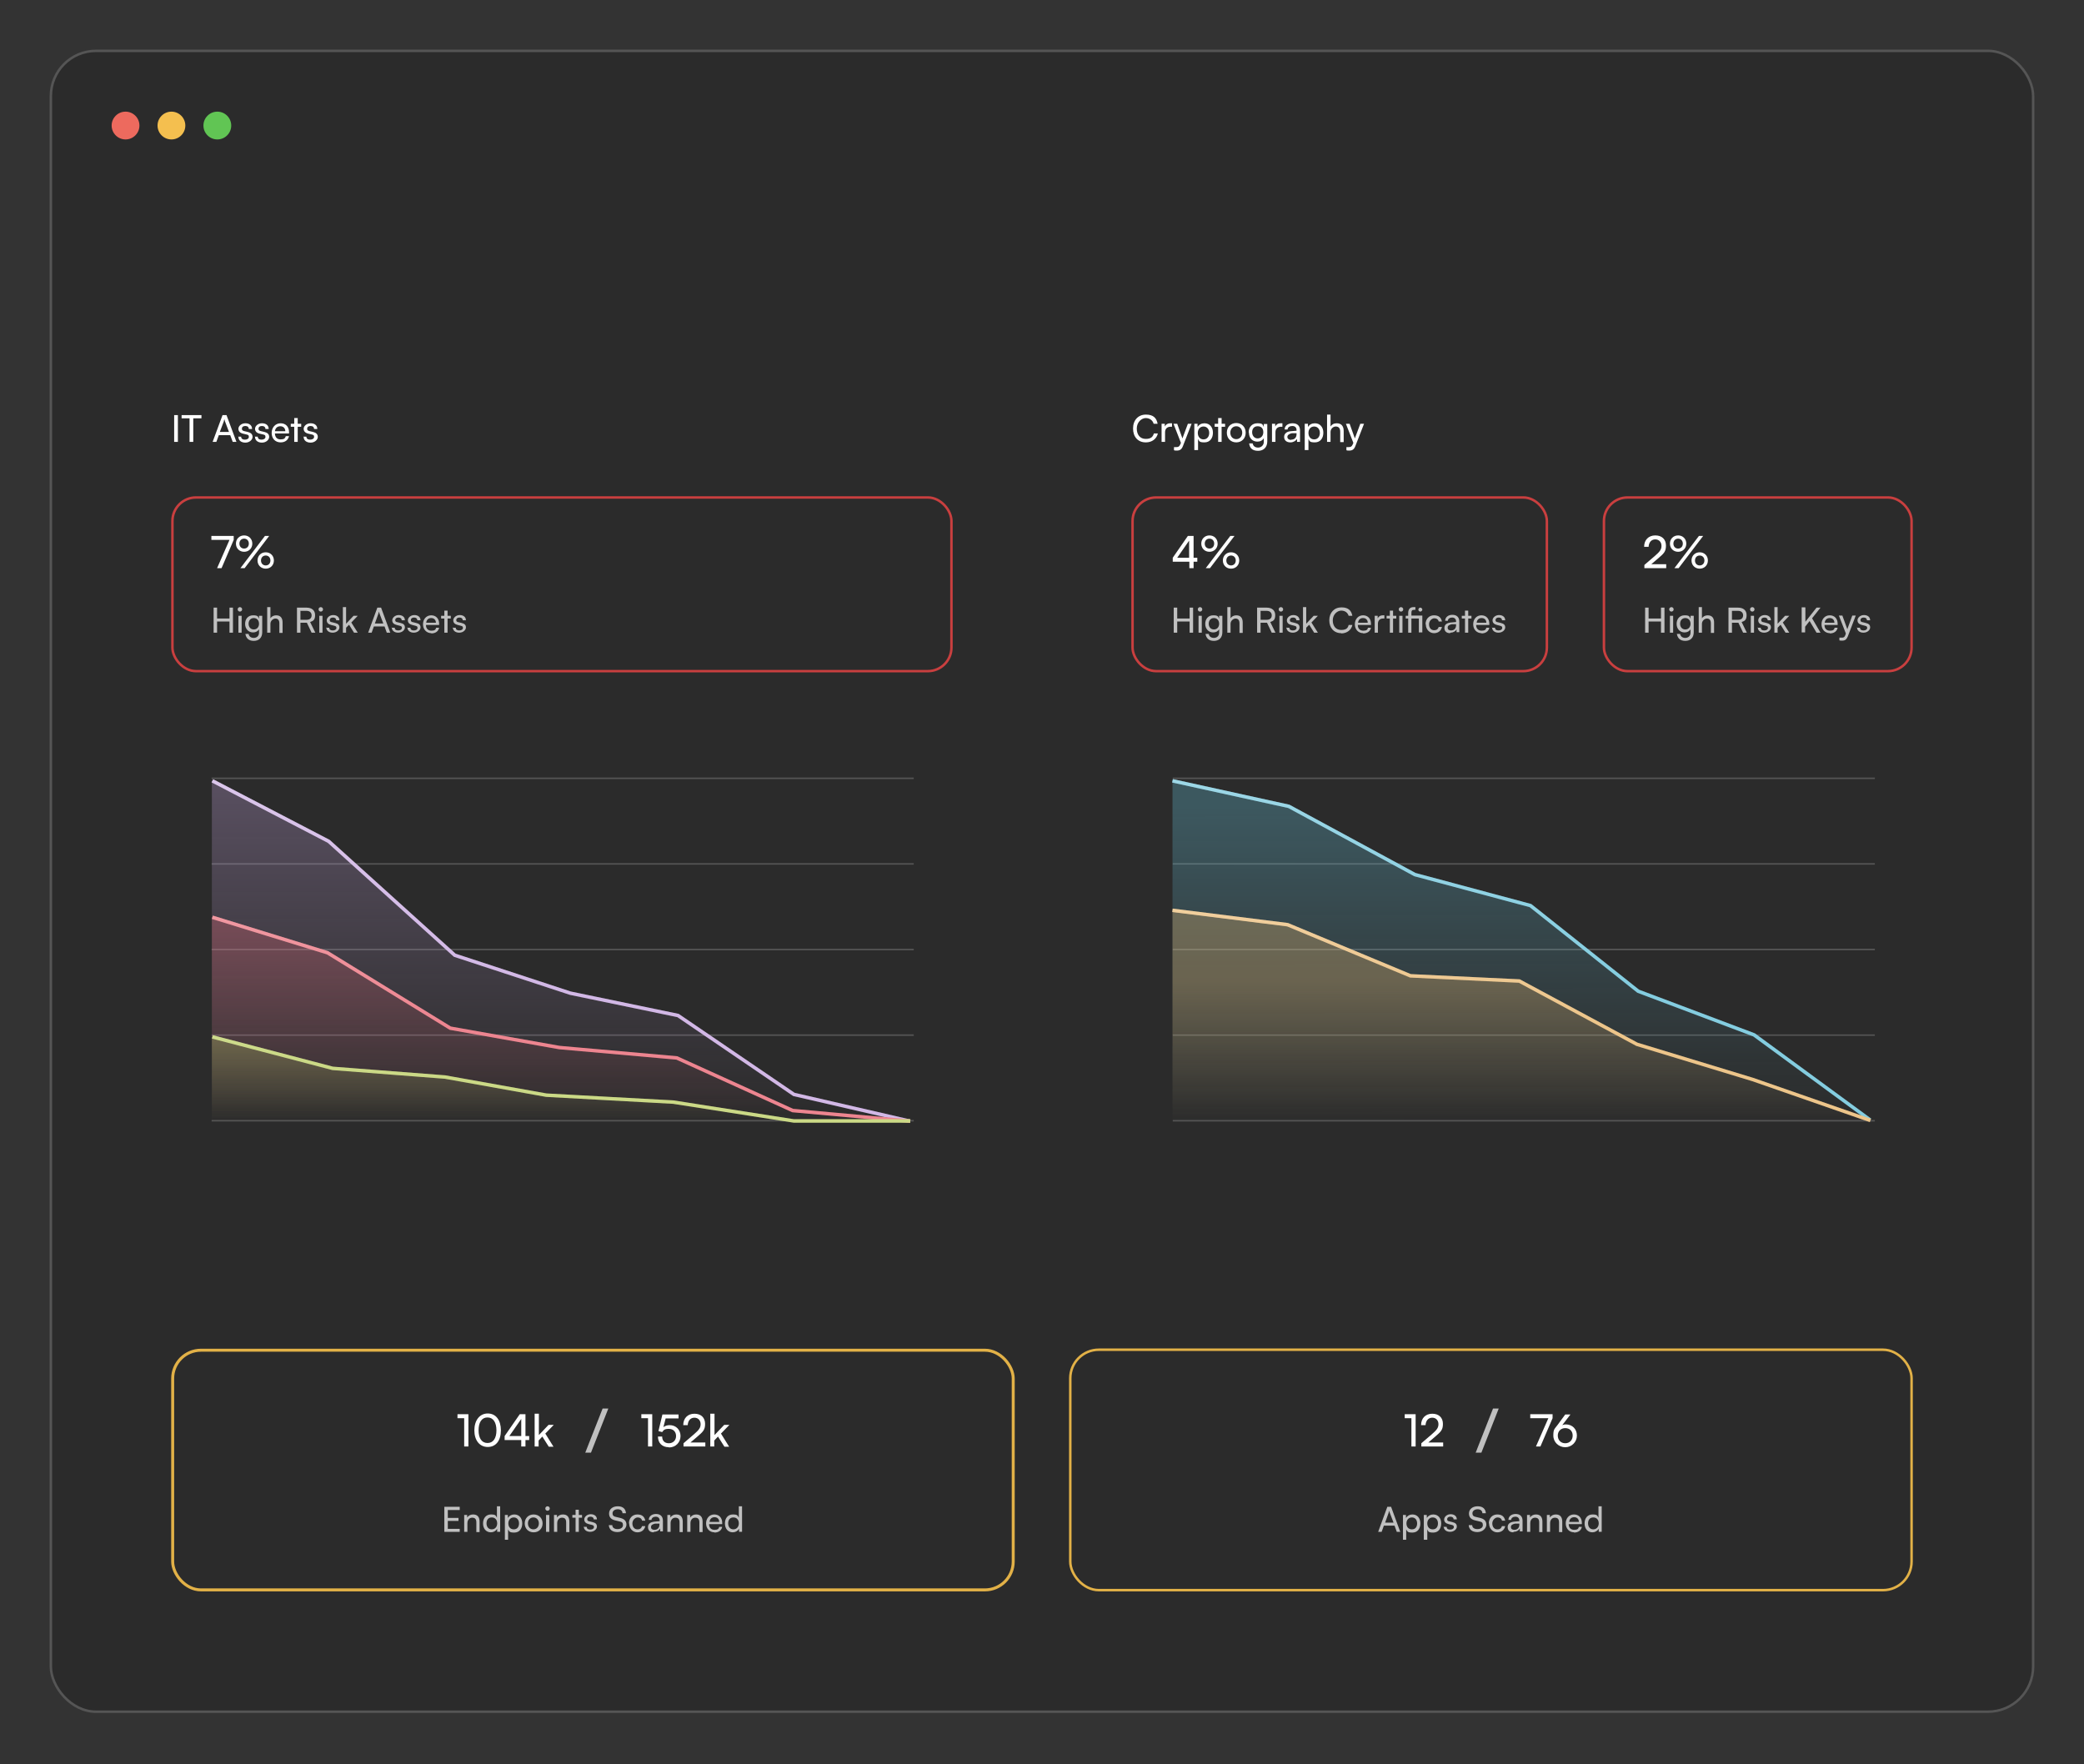 <?xml version="1.0" encoding="UTF-8"?>
<svg id="Layer_1" xmlns="http://www.w3.org/2000/svg" xmlns:xlink="http://www.w3.org/1999/xlink" version="1.1" viewBox="0 0 840 711">
  <rect x="0" y="0" width="840" height="711" fill="#333333" stroke="none"/>
  <!-- Generator: Adobe Illustrator 29.3.0, SVG Export Plug-In . SVG Version: 2.1.0 Build 146)  -->
  <defs>
    <style>
      .st0, .st1, .st2, .st3, .st4, .st5, .st6, .st7, .st8, .st9, .st10, .st11, .st12, .st13, .st14, .st15 {
        fill: none;
      }

      .st1 {
        stroke: #e96774;
      }

      .st1, .st2, .st4, .st5, .st6, .st7, .st8, .st9, .st11, .st14, .st15 {
        stroke-width: 1.4px;
      }

      .st16 {
        fill: url(#linear-gradient2);
      }

      .st17 {
        fill: url(#linear-gradient6);
      }

      .st18 {
        fill: url(#linear-gradient8);
      }

      .st19 {
        fill: url(#linear-gradient4);
      }

      .st2 {
        stroke: #c7a6e0;
      }

      .st20 {
        fill: #1e1e1e;
        fill-opacity: .4;
      }

      .st21 {
        fill: #e2b147;
      }

      .st21, .st22, .st23 {
        fill-opacity: 0;
      }

      .st3 {
        stroke-width: 1.2px;
      }

      .st3, .st12 {
        stroke: #e2b147;
      }

      .st4 {
        stroke: #e8b66d;
      }

      .st5 {
        stroke: url(#linear-gradient1);
      }

      .st6 {
        stroke: url(#linear-gradient9);
      }

      .st7 {
        stroke: url(#linear-gradient7);
      }

      .st8 {
        stroke: url(#linear-gradient3);
      }

      .st9 {
        stroke: url(#linear-gradient5);
      }

      .st10, .st15 {
        stroke: #fff;
        stroke-opacity: .2;
      }

      .st24 {
        fill: #ed6a5e;
      }

      .st25 {
        fill: url(#linear-gradient);
      }

      .st26 {
        fill: #61c554;
      }

      .st11 {
        stroke: #becf68;
      }

      .st27, .st28, .st22, .st29, .st30, .st31 {
        fill: #fff;
      }

      .st13 {
        stroke: #c93f3f;
      }

      .st32 {
        fill: #f4bf4f;
      }

      .st14 {
        stroke: #65c0d8;
      }

      .st28 {
        fill-opacity: 0;
      }

      .st29 {
        fill-opacity: 0;
      }

      .st30 {
        fill-opacity: .2;
      }

      .st31 {
        fill-opacity: .7;
      }

      .st23 {
        fill: #c93f3f;
      }

      .st33 {
        clip-path: url(#clippath);
      }
    </style>
    <linearGradient id="linear-gradient" x1="226.2" y1="400.1" x2="226.2" y2="260.2" gradientTransform="translate(0 712) scale(1 -1)" gradientUnits="userSpaceOnUse">
      <stop offset="0" stop-color="#c7a6e0" stop-opacity=".3"/>
      <stop offset="1" stop-color="#c7a6e0" stop-opacity="0"/>
    </linearGradient>
    <linearGradient id="linear-gradient1" x1="226.2" y1="397.4" x2="226.2" y2="314.4" gradientTransform="translate(0 712) scale(1 -1)" gradientUnits="userSpaceOnUse">
      <stop offset="0" stop-color="#fff" stop-opacity=".2"/>
      <stop offset="1" stop-color="#fff" stop-opacity="0"/>
    </linearGradient>
    <linearGradient id="linear-gradient2" x1="226.2" y1="342.3" x2="226.2" y2="260.1" gradientTransform="translate(0 712) scale(1 -1)" gradientUnits="userSpaceOnUse">
      <stop offset="0" stop-color="#e96774" stop-opacity=".3"/>
      <stop offset="1" stop-color="#e96774" stop-opacity="0"/>
    </linearGradient>
    <linearGradient id="linear-gradient3" x1="226.2" y1="354.6" x2="226.2" y2="297.5" gradientTransform="translate(0 712) scale(1 -1)" gradientUnits="userSpaceOnUse">
      <stop offset="0" stop-color="#fff" stop-opacity=".2"/>
      <stop offset="1" stop-color="#fff" stop-opacity="0"/>
    </linearGradient>
    <linearGradient id="linear-gradient4" x1="226.2" y1="294.1" x2="226.2" y2="260.1" gradientTransform="translate(0 712) scale(1 -1)" gradientUnits="userSpaceOnUse">
      <stop offset="0" stop-color="#becf68" stop-opacity=".3"/>
      <stop offset="1" stop-color="#becf68" stop-opacity="0"/>
    </linearGradient>
    <linearGradient id="linear-gradient5" x1="226.2" y1="321.2" x2="226.2" y2="284.3" gradientTransform="translate(0 712) scale(1 -1)" gradientUnits="userSpaceOnUse">
      <stop offset="0" stop-color="#fff" stop-opacity=".2"/>
      <stop offset="1" stop-color="#fff" stop-opacity="0"/>
    </linearGradient>
    <clipPath id="clippath">
      <rect class="st0" x="456" y="292.9" width="315" height="178.7" rx="10" ry="10"/>
    </clipPath>
    <linearGradient id="linear-gradient6" x1="613.1" y1="386.4" x2="613.3" y2="259.9" gradientTransform="translate(0 712) scale(1 -1)" gradientUnits="userSpaceOnUse">
      <stop offset="0" stop-color="#65c0d8" stop-opacity=".3"/>
      <stop offset="1" stop-color="#65c0d8" stop-opacity="0"/>
    </linearGradient>
    <linearGradient id="linear-gradient7" x1="613.4" y1="397.4" x2="613.4" y2="314.3" gradientTransform="translate(0 712) scale(1 -1)" gradientUnits="userSpaceOnUse">
      <stop offset="0" stop-color="#fff" stop-opacity=".2"/>
      <stop offset="1" stop-color="#fff" stop-opacity="0"/>
    </linearGradient>
    <linearGradient id="linear-gradient8" x1="613.3" y1="315.5" x2="613.3" y2="259.5" gradientTransform="translate(0 712) scale(1 -1)" gradientUnits="userSpaceOnUse">
      <stop offset="0" stop-color="#e8b66d" stop-opacity=".3"/>
      <stop offset="1" stop-color="#e8b66d" stop-opacity="0"/>
    </linearGradient>
    <linearGradient id="linear-gradient9" x1="613.3" y1="354.5" x2="613.3" y2="297.3" gradientTransform="translate(0 712) scale(1 -1)" gradientUnits="userSpaceOnUse">
      <stop offset="0" stop-color="#fff" stop-opacity=".2"/>
      <stop offset="1" stop-color="#fff" stop-opacity="0"/>
    </linearGradient>
  </defs>
  <rect class="st20" x="20" y="20" width="800" height="670.4" rx="18.7" ry="18.7"/>
  <rect class="st10" x="20.5" y="20.5" width="799" height="669.4" rx="18.2" ry="18.2"/>
  <circle class="st24" cx="50.6" cy="50.6" r="5.6"/>
  <circle class="st32" cx="69.1" cy="50.6" r="5.6"/>
  <circle class="st26" cx="87.6" cy="50.6" r="5.6"/>
  <rect class="st22" x="45" y="81.1" width="750" height="37" rx="9.4" ry="9.4"/>
  <path class="st28" d="M69.8,93.6h95c3.3,0,6,2.7,6,6h0c0,3.3-2.7,6-6,6h-95c-3.3,0-6-2.7-6-6h0c0-3.3,2.7-6,6-6Z"/>
  <rect class="st29" x="45" y="143.1" width="363" height="352.4" rx="14" ry="14"/>
  <path class="st27" d="M71.7,167.3v10.8h-1.5v-10.8h1.5ZM73.2,168.6v-1.3h8v1.3h-3.3v9.5h-1.5v-9.5h-3.3ZM87.2,178.1h-1.5l4-10.8h1.6l4,10.8h-1.5l-1-2.7h-4.6l-1,2.7ZM90.3,169.6l-1.7,4.5h3.7l-1.7-4.5c0-.2-.1-.5-.2-.6,0,.2-.1.4-.2.6ZM95.9,176h1.3c0,.8.6,1.2,1.5,1.2s1.6-.4,1.6-1.1-.2-.8-1-1l-1.3-.3c-1.3-.3-1.9-1-1.9-2s1.1-2.2,2.8-2.2,2.7.9,2.7,2.3h-1.3c0-.7-.5-1.2-1.4-1.2s-1.4.4-1.4,1.1.4.8,1.1,1l1.3.3c1.2.3,1.9.9,1.9,2s-1.2,2.3-2.9,2.3-2.8-.9-2.8-2.3ZM102.6,176h1.3c0,.8.6,1.2,1.5,1.2s1.6-.4,1.6-1.1-.2-.8-1-1l-1.3-.3c-1.3-.3-1.9-1-1.9-2s1.1-2.2,2.8-2.2,2.7.9,2.7,2.3h-1.3c0-.7-.5-1.2-1.4-1.2s-1.4.4-1.4,1.1.4.8,1.1,1l1.3.3c1.2.3,1.9.9,1.9,2s-1.2,2.3-2.9,2.3-2.8-.9-2.8-2.3ZM113.1,178.3c-2.2,0-3.6-1.6-3.6-3.8s1.5-3.9,3.6-3.9,3.4,1.4,3.4,3.6v.5h-5.7c.1,1.6.9,2.4,2.3,2.4s1.8-.4,2.1-1.3h1.3c-.4,1.6-1.6,2.5-3.4,2.5ZM113,171.8c-1.2,0-2,.7-2.2,2h4.2c0-1.2-.8-2-2-2ZM120,178.1h-1.4v-6.1h-1.4v-1.2h1.4v-2.3h1.4v2.3h1.4v1.2h-1.4v6.1ZM122.2,176h1.3c0,.8.6,1.2,1.5,1.2s1.6-.4,1.6-1.1-.2-.8-1-1l-1.3-.3c-1.3-.3-1.9-1-1.9-2s1.1-2.2,2.8-2.2,2.7.9,2.7,2.3h-1.3c0-.7-.5-1.2-1.4-1.2s-1.4.4-1.4,1.1.4.8,1.1,1l1.3.3c1.2.3,1.9.9,1.9,2s-1.2,2.3-2.9,2.3-2.8-.9-2.8-2.3Z"/>
  <rect class="st23" x="69.5" y="200.5" width="314" height="70" rx="9.5" ry="9.5"/>
  <rect class="st13" x="69.5" y="200.5" width="314" height="70" rx="9.5" ry="9.5"/>
  <path class="st27" d="M85.1,216h9.1v1.6l-4.9,11.4h-1.8l5-11.4h-7.3v-1.6ZM101.7,219.1c0,1.9-1.4,3.3-3.3,3.3s-3.3-1.4-3.3-3.3,1.4-3.3,3.3-3.3,3.3,1.4,3.3,3.3ZM108.5,216l-9.9,13h-1.7l9.9-13h1.7ZM100.3,219.1c0-1.2-.8-2-1.9-2s-1.9.8-1.9,2,.8,2,1.9,2,1.9-.8,1.9-2ZM110.4,225.9c0,1.9-1.4,3.3-3.3,3.3s-3.3-1.4-3.3-3.3,1.4-3.3,3.3-3.3,3.3,1.4,3.3,3.3ZM109,225.9c0-1.2-.8-2-1.9-2s-1.9.8-1.9,2,.8,2,1.9,2,1.9-.8,1.9-2Z"/>
  <path class="st31" d="M87.5,255h-1.4v-10.1h1.4v4.4h5v-4.4h1.4v10.1h-1.4v-4.5h-5v4.5ZM96.7,246.5c-.5,0-.9-.4-.9-.9s.4-.9.9-.9.9.4.9.9-.4.9-.9.9ZM96.1,255v-6.8h1.3v6.8h-1.3ZM98.8,251.4c0-1.9,1.2-3.4,3.2-3.4s2,.5,2.4,1.4v-1.2h1.3v6.6c0,2.2-1.3,3.5-3.4,3.5s-3.1-1.1-3.4-2.8h1.3c.2,1,.9,1.6,2.1,1.6s2.1-.8,2.1-2.1v-1.4c-.4.8-1.3,1.3-2.4,1.3-1.9,0-3.2-1.5-3.2-3.4ZM100.2,251.4c0,1.3.8,2.3,2.1,2.3s2.1-1,2.1-2.3-.8-2.3-2.1-2.3-2.1,1-2.1,2.3ZM109,255h-1.3v-10.3h1.3v4.5c.4-.7,1.3-1.2,2.3-1.2,1.8,0,2.6,1.1,2.6,2.9v4.2h-1.3v-3.9c0-1.4-.7-1.9-1.6-1.9s-2,.9-2,2.1v3.7ZM121.1,255h-1.4v-10.1h3.8c2.2,0,3.5,1.1,3.5,3s-.7,2.4-2,2.8l2.1,4.3h-1.5l-1.9-4h-2.6v4ZM121.1,246.1v3.7h2.5c1.3,0,2-.7,2-1.8s-.8-1.8-2-1.8h-2.4ZM129.3,246.5c-.5,0-.9-.4-.9-.9s.4-.9.9-.9.9.4.9.9-.4.9-.9.9ZM128.7,255v-6.8h1.3v6.8h-1.3ZM131.4,253h1.3c0,.7.5,1.1,1.4,1.1s1.5-.4,1.5-1-.2-.7-.9-.9l-1.2-.3c-1.2-.3-1.8-.9-1.8-1.9s1.1-2.1,2.6-2.1,2.5.8,2.5,2.1h-1.3c0-.7-.5-1.1-1.3-1.1s-1.3.4-1.3,1,.3.8,1,.9l1.2.3c1.2.3,1.7.8,1.7,1.8s-1.1,2.1-2.7,2.1-2.6-.9-2.6-2.2ZM139.5,255h-1.3v-10.3h1.3v6.7l3-3.2h1.7l-2.6,2.7,2.6,4.1h-1.5l-2-3.2-1.2,1.2v1.9ZM149.8,255h-1.4l3.7-10.1h1.5l3.7,10.1h-1.4l-.9-2.5h-4.3l-.9,2.5ZM152.6,247.1l-1.5,4.2h3.4l-1.6-4.2c0-.2-.1-.4-.2-.6,0,.1,0,.4-.2.6ZM157.8,253h1.3c0,.7.5,1.1,1.4,1.1s1.5-.4,1.5-1-.2-.7-.9-.9l-1.2-.3c-1.2-.3-1.8-.9-1.8-1.9s1.1-2.1,2.6-2.1,2.5.8,2.5,2.1h-1.3c0-.7-.5-1.1-1.3-1.1s-1.3.4-1.3,1,.3.8,1,.9l1.2.3c1.2.3,1.7.8,1.7,1.8s-1.1,2.1-2.7,2.1-2.6-.9-2.6-2.2ZM164.1,253h1.3c0,.7.5,1.1,1.4,1.1s1.5-.4,1.5-1-.2-.7-.9-.9l-1.2-.3c-1.2-.3-1.8-.9-1.8-1.9s1.1-2.1,2.6-2.1,2.5.8,2.5,2.1h-1.3c0-.7-.5-1.1-1.3-1.1s-1.3.4-1.3,1,.3.8,1,.9l1.2.3c1.2.3,1.7.8,1.7,1.8s-1.1,2.1-2.7,2.1-2.6-.9-2.6-2.2ZM173.9,255.2c-2,0-3.4-1.5-3.4-3.6s1.4-3.6,3.3-3.6,3.2,1.3,3.2,3.4v.5h-5.3c0,1.5.9,2.3,2.2,2.3s1.7-.4,1.9-1.2h1.2c-.3,1.5-1.5,2.3-3.2,2.3ZM173.8,249.1c-1.1,0-1.9.7-2,1.9h3.9c0-1.1-.7-1.9-1.9-1.9ZM180.4,255h-1.3v-5.7h-1.3v-1.1h1.3v-2.1h1.3v2.1h1.3v1.1h-1.3v5.7ZM182.4,253h1.3c0,.7.5,1.1,1.4,1.1s1.5-.4,1.5-1-.2-.7-.9-.9l-1.2-.3c-1.2-.3-1.8-.9-1.8-1.9s1.1-2.1,2.6-2.1,2.5.8,2.5,2.1h-1.3c0-.7-.5-1.1-1.3-1.1s-1.3.4-1.3,1,.3.8,1,.9l1.2.3c1.2.3,1.7.8,1.7,1.8s-1.1,2.1-2.7,2.1-2.6-.9-2.6-2.2Z"/>
  <rect class="st29" x="69" y="292.9" width="315" height="178.7" rx="10" ry="10"/>
  <rect class="st30" x="85.3" y="313.4" width="283" height=".6"/>
  <rect class="st30" x="85.3" y="347.9" width="283" height=".6"/>
  <rect class="st30" x="85.3" y="382.4" width="283" height=".6"/>
  <rect class="st30" x="85.3" y="416.9" width="283" height=".6"/>
  <rect class="st30" x="85.3" y="451.4" width="283" height=".6"/>
  <path class="st25" d="M132.5,339.1l-47.1-24.4v137.1h281.5l-46.8-10.8-46.7-31.8-43.4-9-46.6-15.3-50.8-45.9Z"/>
  <path class="st2" d="M85.6,314.7l46.9,24.4,50.8,45.9,46.6,15.3,43.4,9,46.7,31.8,46.8,10.8"/>
  <path class="st15" d="M85.6,314.7l46.9,24.4,50.8,45.9,46.6,15.3,43.4,9,46.7,31.8,46.8,10.8"/>
  <path class="st5" d="M85.6,314.7l46.9,24.4,50.8,45.9,46.6,15.3,43.4,9,46.7,31.8,46.8,10.8"/>
  <path class="st16" d="M132,383.9l-46.6-14.3v82.2h281.5l-47.4-4.3-46.7-21.2-47.4-4.2-43.9-7.8-49.5-30.4Z"/>
  <path class="st1" d="M85.6,369.7l46.4,14.3,49.5,30.4,43.9,7.8,47.4,4.2,46.7,21.2,47.4,4.3"/>
  <path class="st15" d="M85.6,369.7l46.4,14.3,49.5,30.4,43.9,7.8,47.4,4.2,46.7,21.2,47.4,4.3"/>
  <path class="st8" d="M85.6,369.7l46.4,14.3,49.5,30.4,43.9,7.8,47.4,4.2,46.7,21.2,47.4,4.3"/>
  <path class="st19" d="M85.4,417.9l48.7,12.7,45.3,3.5,40.8,7.3,51.2,2.8,48.6,7.6h47-46.9s0,0,0,0H85.4s0-34,0-34Z"/>
  <path class="st11" d="M85.6,417.9l48.5,12.7,45.3,3.5,40.8,7.3,51.2,2.8,48.6,7.6h46.9"/>
  <path class="st15" d="M85.6,417.9l48.5,12.7,45.3,3.5,40.8,7.3,51.2,2.8,48.6,7.6h46.9"/>
  <path class="st9" d="M85.6,417.9l48.5,12.7,45.3,3.5,40.8,7.3,51.2,2.8,48.6,7.6h46.9"/>
  <rect class="st29" x="432" y="143.1" width="363" height="352.4" rx="14" ry="14"/>
  <path class="st27" d="M461.8,178.3c-3.1,0-5.1-2.2-5.1-5.6s2.1-5.6,5.2-5.6,4.3,1.5,4.7,3.7h-1.6c-.4-1.4-1.6-2.3-3.2-2.3s-3.6,1.6-3.6,4.2,1.4,4.2,3.6,4.2,2.9-.9,3.3-2.2h1.6c-.5,2.2-2.4,3.6-4.8,3.6ZM472.4,170.7v1.3h-.6c-1.3,0-2.2.8-2.2,2.2v3.9h-1.4v-7.3h1.3v1.1c.4-.8,1.1-1.3,2.1-1.3s.5,0,.8,0ZM473.2,181.4v-1.2h.9c.7,0,1.2-.1,1.6-1l.3-.7-3-7.7h1.5l2.1,5.9,2.2-5.9h1.5l-3.5,9c-.5,1.3-1.2,1.8-2.4,1.8s-.9,0-1.2-.2ZM481.4,181.4v-10.6h1.3v1.3c.6-1,1.6-1.5,2.8-1.5,2.1,0,3.4,1.6,3.4,3.8s-1.2,3.9-3.4,3.9-2.1-.5-2.6-1.4v4.5h-1.4ZM482.8,174.5c0,1.5.9,2.6,2.3,2.6s2.3-1.1,2.3-2.6-.9-2.6-2.3-2.6-2.3,1.1-2.3,2.6ZM492.4,178.1h-1.4v-6.1h-1.4v-1.2h1.4v-2.3h1.4v2.3h1.4v1.2h-1.4v6.1ZM494.5,174.4c0-2.3,1.6-3.9,3.8-3.9s3.8,1.6,3.8,3.9-1.6,3.9-3.8,3.9-3.8-1.6-3.8-3.9ZM495.9,174.4c0,1.5,1,2.6,2.4,2.6s2.4-1.1,2.4-2.6-1-2.6-2.4-2.6-2.4,1.1-2.4,2.6ZM503.3,174.3c0-2.1,1.3-3.7,3.5-3.7s2.1.5,2.6,1.5v-1.2h1.4v7c0,2.3-1.4,3.8-3.7,3.8s-3.4-1.1-3.6-3h1.4c.2,1.1,1,1.7,2.2,1.7s2.3-.9,2.3-2.3v-1.5c-.5.9-1.4,1.4-2.6,1.4-2.1,0-3.4-1.6-3.4-3.7ZM504.7,174.2c0,1.4.9,2.5,2.2,2.5s2.3-1,2.3-2.5-.8-2.4-2.3-2.4-2.2,1.1-2.2,2.4ZM516.9,170.7v1.3h-.6c-1.3,0-2.2.8-2.2,2.2v3.9h-1.4v-7.3h1.3v1.1c.4-.8,1.1-1.3,2.1-1.3s.5,0,.8,0ZM520.1,178.3c-1.6,0-2.5-.9-2.5-2.2s1-2.2,2.7-2.3l2.3-.2v-.2c0-1.2-.7-1.7-1.7-1.7s-1.9.5-1.9,1.4h-1.2c0-1.5,1.3-2.5,3.2-2.5s3,1,3,2.9v4.6h-1.2v-1.2c-.5.8-1.5,1.4-2.7,1.4ZM520.5,177.2c1.3,0,2.1-.9,2.1-2.2v-.4h-1.9c-1.2.3-1.8.8-1.8,1.5s.6,1.2,1.5,1.2ZM525.9,181.4v-10.6h1.3v1.3c.6-1,1.6-1.5,2.8-1.5,2.1,0,3.4,1.6,3.4,3.8s-1.2,3.9-3.4,3.9-2.1-.5-2.6-1.4v4.5h-1.4ZM527.4,174.5c0,1.5.9,2.6,2.3,2.6s2.3-1.1,2.3-2.6-.9-2.6-2.3-2.6-2.3,1.1-2.3,2.6ZM536.3,178.1h-1.4v-11h1.4v4.8c.5-.8,1.3-1.3,2.5-1.3,1.9,0,2.8,1.2,2.8,3.1v4.5h-1.4v-4.2c0-1.5-.7-2.1-1.8-2.1s-2.1,1-2.1,2.2v4ZM542.7,181.4v-1.2h.9c.7,0,1.2-.1,1.6-1l.3-.7-3-7.7h1.5l2.1,5.9,2.2-5.9h1.5l-3.5,9c-.5,1.3-1.2,1.8-2.4,1.8s-.9,0-1.2-.2Z"/>
  <rect class="st23" x="456.5" y="200.5" width="167" height="70" rx="9.5" ry="9.5"/>
  <rect class="st13" x="456.5" y="200.5" width="167" height="70" rx="9.5" ry="9.5"/>
  <path class="st27" d="M482.6,226.4h-1.5v2.6h-1.7v-2.6h-6.7v-1.6l6.1-8.8h2.3v8.8h1.5v1.6ZM474.5,224.8h4.8v-6.9l-4.8,6.9ZM490.8,219.1c0,1.9-1.4,3.3-3.3,3.3s-3.3-1.4-3.3-3.3,1.4-3.3,3.3-3.3,3.3,1.4,3.3,3.3ZM497.6,216l-9.9,13h-1.7l9.9-13h1.7ZM489.4,219.1c0-1.2-.8-2-1.9-2s-1.9.8-1.9,2,.8,2,1.9,2,1.9-.8,1.9-2ZM499.5,225.9c0,1.9-1.4,3.3-3.3,3.3s-3.3-1.4-3.3-3.3,1.4-3.3,3.3-3.3,3.3,1.4,3.3,3.3ZM498.1,225.9c0-1.2-.8-2-1.9-2s-1.9.8-1.9,2,.8,2,1.9,2,1.9-.8,1.9-2Z"/>
  <path class="st31" d="M474.5,255h-1.4v-10.1h1.4v4.4h5v-4.4h1.4v10.1h-1.4v-4.5h-5v4.5ZM483.7,246.5c-.5,0-.9-.4-.9-.9s.4-.9.9-.9.9.4.9.9-.4.9-.9.9ZM483.1,255v-6.8h1.3v6.8h-1.3ZM485.8,251.4c0-1.9,1.2-3.4,3.2-3.4s2,.5,2.4,1.4v-1.2h1.3v6.6c0,2.2-1.3,3.5-3.4,3.5s-3.1-1.1-3.4-2.8h1.3c.2,1,.9,1.6,2.1,1.6s2.1-.8,2.1-2.1v-1.4c-.4.8-1.3,1.3-2.4,1.3-1.9,0-3.2-1.5-3.2-3.4ZM487.2,251.4c0,1.3.8,2.3,2.1,2.3s2.1-1,2.1-2.3-.8-2.3-2.1-2.3-2.1,1-2.1,2.3ZM496,255h-1.3v-10.3h1.3v4.5c.4-.7,1.3-1.2,2.3-1.2,1.8,0,2.6,1.1,2.6,2.9v4.2h-1.3v-3.9c0-1.4-.7-1.9-1.6-1.9s-2,.9-2,2.1v3.7ZM508.1,255h-1.4v-10.1h3.8c2.2,0,3.5,1.1,3.5,3s-.7,2.4-2,2.8l2.1,4.3h-1.5l-1.9-4h-2.6v4ZM508.1,246.1v3.7h2.5c1.3,0,2-.7,2-1.8s-.8-1.8-2-1.8h-2.4ZM516.3,246.5c-.5,0-.9-.4-.9-.9s.4-.9.9-.9.9.4.9.9-.4.9-.9.9ZM515.7,255v-6.8h1.3v6.8h-1.3ZM518.4,253h1.3c0,.7.5,1.1,1.4,1.1s1.5-.4,1.5-1-.2-.7-.9-.9l-1.2-.3c-1.2-.3-1.8-.9-1.8-1.9s1.1-2.1,2.6-2.1,2.5.8,2.5,2.1h-1.3c0-.7-.5-1.1-1.3-1.1s-1.3.4-1.3,1,.3.8,1,.9l1.2.3c1.2.3,1.7.8,1.7,1.8s-1.1,2.1-2.7,2.1-2.6-.9-2.6-2.2ZM526.5,255h-1.3v-10.3h1.3v6.7l3-3.2h1.7l-2.6,2.7,2.6,4.1h-1.5l-2-3.2-1.2,1.2v1.9ZM540.6,255.2c-2.9,0-4.8-2.1-4.8-5.2s2-5.2,4.9-5.2,4,1.4,4.4,3.4h-1.5c-.4-1.3-1.5-2.1-3-2.1s-3.4,1.5-3.4,3.9,1.3,3.9,3.4,3.9,2.7-.8,3-2h1.5c-.4,2-2.2,3.4-4.5,3.4ZM549.5,255.2c-2,0-3.4-1.5-3.4-3.6s1.4-3.6,3.3-3.6,3.2,1.3,3.2,3.4v.5h-5.3c0,1.5.9,2.3,2.2,2.3s1.7-.4,1.9-1.2h1.2c-.3,1.5-1.5,2.3-3.2,2.3ZM549.4,249.1c-1.1,0-1.9.7-2,1.9h3.9c0-1.1-.7-1.9-1.9-1.9ZM558,248.1v1.2h-.6c-1.2,0-2,.8-2,2.1v3.6h-1.3v-6.8h1.2v1c.4-.7,1-1.2,2-1.2s.4,0,.7,0ZM561.5,255h-1.3v-5.7h-1.3v-1.1h1.3v-2.1h1.3v2.1h1.3v1.1h-1.3v5.7ZM564.7,246.5c-.5,0-.9-.4-.9-.9s.4-.9.9-.9.9.4.9.9-.4.9-.9.9ZM564,255v-6.8h1.3v6.8h-1.3ZM571.9,255v-5.7h-3v5.7h-1.3v-5.7h-1v-1.1h1v-1.1c0-1.7.9-2.4,2.1-2.4s.6,0,.8,0v1.1h-.6c-.8,0-1,.4-1,1.2v1.1h4.4v6.8h-1.3ZM572.5,246.5c-.5,0-.8-.4-.8-.8s.4-.8.8-.8.8.4.8.8-.4.8-.8.8ZM574.6,251.6c0-2.1,1.4-3.6,3.4-3.6s2.9,1,3.2,2.5h-1.3c-.2-.9-.9-1.3-1.8-1.3s-2.1,1-2.1,2.4.8,2.4,2,2.4,1.6-.5,1.9-1.3h1.3c-.3,1.5-1.5,2.5-3.2,2.5s-3.3-1.4-3.3-3.6ZM584.5,255.2c-1.5,0-2.3-.8-2.3-2.1s.9-2,2.5-2.2l2.2-.2v-.2c0-1.1-.7-1.6-1.6-1.6s-1.7.5-1.7,1.3h-1.1c0-1.4,1.2-2.4,2.9-2.4s2.8.9,2.8,2.7v4.3h-1.1v-1.1c-.5.8-1.4,1.3-2.5,1.3ZM584.9,254.1c1.2,0,2-.8,2-2.1v-.4h-1.8c-1.2.3-1.6.7-1.6,1.4s.5,1.1,1.4,1.1ZM591.8,255h-1.3v-5.7h-1.3v-1.1h1.3v-2.1h1.3v2.1h1.3v1.1h-1.3v5.7ZM597.2,255.2c-2,0-3.4-1.5-3.4-3.6s1.4-3.6,3.3-3.6,3.2,1.3,3.2,3.4v.5h-5.3c0,1.5.9,2.3,2.2,2.3s1.7-.4,1.9-1.2h1.2c-.3,1.5-1.5,2.3-3.2,2.3ZM597.2,249.1c-1.1,0-1.9.7-2,1.9h3.9c0-1.1-.7-1.9-1.9-1.9ZM601.3,253h1.3c0,.7.5,1.1,1.4,1.1s1.5-.4,1.5-1-.2-.7-.9-.9l-1.2-.3c-1.2-.3-1.8-.9-1.8-1.9s1.1-2.1,2.6-2.1,2.5.8,2.5,2.1h-1.3c0-.7-.5-1.1-1.3-1.1s-1.3.4-1.3,1,.3.8,1,.9l1.2.3c1.2.3,1.7.8,1.7,1.8s-1.1,2.1-2.7,2.1-2.6-.9-2.6-2.2Z"/>
  <rect class="st23" x="646.5" y="200.5" width="124" height="70" rx="9.5" ry="9.5"/>
  <rect class="st13" x="646.5" y="200.5" width="124" height="70" rx="9.5" ry="9.5"/>
  <path class="st27" d="M671.6,229h-8.8s0-1.3,0-1.3l4.2-3.6c2.1-1.8,2.7-2.7,2.7-4.1s-.9-2.6-2.5-2.6-2.6,1.2-2.7,3h-1.8c0-2.8,1.8-4.6,4.5-4.6s4.3,1.6,4.3,4.1-.9,3.2-3.2,5.2l-2.7,2.3h6v1.6ZM679.7,219.1c0,1.9-1.4,3.3-3.3,3.3s-3.3-1.4-3.3-3.3,1.4-3.3,3.3-3.3,3.3,1.4,3.3,3.3ZM686.5,216l-9.9,13h-1.7l9.9-13h1.7ZM678.3,219.1c0-1.2-.8-2-1.9-2s-1.9.8-1.9,2,.8,2,1.9,2,1.9-.8,1.9-2ZM688.4,225.9c0,1.9-1.4,3.3-3.3,3.3s-3.3-1.4-3.3-3.3,1.4-3.3,3.3-3.3,3.3,1.4,3.3,3.3ZM687,225.9c0-1.2-.8-2-1.9-2s-1.9.8-1.9,2,.8,2,1.9,2,1.9-.8,1.9-2Z"/>
  <path class="st31" d="M664.5,255h-1.4v-10.1h1.4v4.4h5v-4.4h1.4v10.1h-1.4v-4.5h-5v4.5ZM673.7,246.5c-.5,0-.9-.4-.9-.9s.4-.9.9-.9.9.4.9.9-.4.9-.9.9ZM673.1,255v-6.8h1.3v6.8h-1.3ZM675.8,251.4c0-1.9,1.2-3.4,3.2-3.4s2,.5,2.4,1.4v-1.2h1.3v6.6c0,2.2-1.3,3.5-3.4,3.5s-3.1-1.1-3.4-2.8h1.3c.2,1,.9,1.6,2.1,1.6s2.1-.8,2.1-2.1v-1.4c-.4.8-1.3,1.3-2.4,1.3-1.9,0-3.2-1.5-3.2-3.4ZM677.2,251.4c0,1.3.8,2.3,2.1,2.3s2.1-1,2.1-2.3-.8-2.3-2.1-2.3-2.1,1-2.1,2.3ZM686,255h-1.3v-10.3h1.3v4.5c.4-.7,1.3-1.2,2.3-1.2,1.8,0,2.6,1.1,2.6,2.9v4.2h-1.3v-3.9c0-1.4-.7-1.9-1.6-1.9s-2,.9-2,2.1v3.7ZM698.1,255h-1.4v-10.1h3.8c2.2,0,3.5,1.1,3.5,3s-.7,2.4-2,2.8l2.1,4.3h-1.5l-1.9-4h-2.6v4ZM698.1,246.1v3.7h2.5c1.3,0,2-.7,2-1.8s-.8-1.8-2-1.8h-2.5ZM706.3,246.5c-.5,0-.9-.4-.9-.9s.4-.9.9-.9.9.4.9.9-.4.9-.9.9ZM705.7,255v-6.8h1.3v6.8h-1.3ZM708.4,253h1.3c0,.7.5,1.1,1.4,1.1s1.5-.4,1.5-1-.2-.7-.9-.9l-1.2-.3c-1.2-.3-1.8-.9-1.8-1.9s1.1-2.1,2.6-2.1,2.5.8,2.5,2.1h-1.3c0-.7-.5-1.1-1.3-1.1s-1.3.4-1.3,1,.3.8,1,.9l1.2.3c1.2.3,1.7.8,1.7,1.8s-1.1,2.1-2.7,2.1-2.6-.9-2.6-2.2ZM716.5,255h-1.3v-10.3h1.3v6.7l3-3.2h1.7l-2.6,2.7,2.6,4.1h-1.5l-2-3.2-1.2,1.2v1.9ZM727.7,244.9v5.7l4.5-5.7h1.6l-3.4,4.3,3.4,5.8h-1.6l-2.8-4.7-1.8,2.3v2.3h-1.4v-10.1h1.4ZM737.6,255.2c-2,0-3.4-1.5-3.4-3.6s1.4-3.6,3.3-3.6,3.2,1.3,3.2,3.4v.5h-5.3c0,1.5.9,2.3,2.2,2.3s1.7-.4,1.9-1.2h1.2c-.3,1.5-1.5,2.3-3.2,2.3ZM737.5,249.1c-1.1,0-1.9.7-2,1.9h3.9c0-1.1-.7-1.9-1.9-1.9ZM741.4,258.1v-1.1h.9c.6,0,1.1,0,1.5-1l.2-.7-2.8-7.2h1.4l2,5.5,2-5.5h1.4l-3.2,8.4c-.5,1.2-1.1,1.7-2.2,1.7s-.8,0-1.1-.1ZM748.4,253h1.3c0,.7.5,1.1,1.4,1.1s1.5-.4,1.5-1-.2-.7-.9-.9l-1.2-.3c-1.2-.3-1.8-.9-1.8-1.9s1.1-2.1,2.6-2.1,2.5.8,2.5,2.1h-1.3c0-.7-.5-1.1-1.3-1.1s-1.3.4-1.3,1,.3.8,1,.9l1.2.3c1.2.3,1.7.8,1.7,1.8s-1.1,2.1-2.7,2.1-2.6-.9-2.6-2.2Z"/>
  <g class="st33">
    <g>
      <rect class="st29" x="456" y="292.9" width="315" height="178.7" rx="10" ry="10"/>
      <rect class="st30" x="472.7" y="313.4" width="283" height=".6"/>
      <rect class="st30" x="472.7" y="347.9" width="283" height=".6"/>
      <rect class="st30" x="472.7" y="382.4" width="283" height=".6"/>
      <rect class="st30" x="472.7" y="416.9" width="283" height=".6"/>
      <rect class="st30" x="472.7" y="451.4" width="283" height=".6"/>
      <path class="st17" d="M519.5,325l-46.9-10.3v136.8h281.3l-46.8-34.3-46.7-17.6-43.4-34.5-46.6-12.5-50.8-27.5Z"/>
      <path class="st14" d="M472.6,314.7l46.9,10.3,50.8,27.5,46.6,12.5,43.4,34.5,46.7,17.6,46.8,34.3"/>
      <path class="st15" d="M472.6,314.7l46.9,10.3,50.8,27.5,46.6,12.5,43.4,34.5,46.7,17.6,46.8,34.3"/>
      <path class="st7" d="M472.6,314.7l46.9,10.3,50.8,27.5,46.6,12.5,43.4,34.5,46.7,17.6,46.8,34.3"/>
      <path class="st18" d="M519,372.7l-46.4-5.8v84.6h281.3l-47.4-16.5-46.7-14.2-47.4-25.5-43.9-2.1-49.5-20.6Z"/>
      <path class="st4" d="M472.6,366.9l46.4,5.8,49.5,20.6,43.9,2.1,47.4,25.5,46.7,14.2,47.4,16.5"/>
      <path class="st15" d="M472.6,366.9l46.4,5.8,49.5,20.6,43.9,2.1,47.4,25.5,46.7,14.2,47.4,16.5"/>
      <path class="st6" d="M472.6,366.9l46.4,5.8,49.5,20.6,43.9,2.1,47.4,25.5,46.7,14.2,47.4,16.5"/>
    </g>
  </g>
  <rect class="st29" x="45" y="519.5" width="750" height="145.9" rx="14" ry="14"/>
  <rect class="st21" x="69.6" y="544.2" width="338.8" height="96.6" rx="11.4" ry="11.4"/>
  <rect class="st3" x="69.6" y="544.2" width="338.8" height="96.6" rx="11.4" ry="11.4"/>
  <path class="st27" d="M187.1,571.6h-2.7v-1.6h4.4v13h-1.7v-11.4ZM191.2,576.5c0-4,2.1-6.8,5.4-6.8s5.3,2.7,5.3,6.8-2,6.7-5.3,6.7-5.4-2.7-5.4-6.7ZM192.9,576.5c0,3.2,1.3,5.1,3.6,5.1s3.6-1.9,3.6-5.1-1.3-5.2-3.6-5.2-3.6,1.9-3.6,5.2ZM213.3,580.4h-1.5v2.6h-1.7v-2.6h-6.7v-1.6l6.1-8.8h2.3v8.8h1.5v1.6ZM205.3,578.8h4.8v-6.9l-4.8,6.9ZM217.2,583h-1.7v-13.2h1.7v8.6l3.9-4.1h2.1l-3.4,3.5,3.3,5.3h-1.9l-2.6-4.1-1.5,1.6v2.5Z"/>
  <path class="st31" d="M238.2,585.5h-2.3l7-17.8h2.3l-7,17.8Z"/>
  <path class="st27" d="M261.2,571.6h-2.7v-1.6h4.4v13h-1.7v-11.4ZM269.6,583.3c-2.7,0-4.4-1.7-4.4-4.3h1.7c0,1.7,1,2.7,2.7,2.7s2.9-1.2,2.9-2.9-1.1-2.9-2.9-2.9-2.1.5-2.7,1.3l-1.5-.4,1.6-6.7h6.5v1.6h-5.2l-.9,3.5c.7-.5,1.5-.8,2.5-.8,2.6,0,4.4,1.9,4.4,4.4s-1.9,4.6-4.7,4.6ZM284.3,583h-8.8s0-1.3,0-1.3l4.2-3.6c2.1-1.8,2.7-2.7,2.7-4.1s-.9-2.6-2.5-2.6-2.6,1.2-2.7,3h-1.8c0-2.8,1.8-4.6,4.5-4.6s4.3,1.6,4.3,4.1-.9,3.2-3.2,5.2l-2.7,2.3h6v1.6ZM288,583h-1.7v-13.2h1.7v8.6l3.9-4.1h2.1l-3.4,3.5,3.3,5.3h-1.9l-2.6-4.1-1.5,1.6v2.5Z"/>
  <path class="st31" d="M185.3,617.4h-6.2v-10.1h6.2v1.3h-4.8v3.2h4.3v1.2h-4.3v3.2h4.8v1.3ZM188.4,617.4h-1.3v-6.8h1.2v1c.6-.8,1.4-1.2,2.4-1.2,1.8,0,2.6,1.1,2.6,2.9v4.2h-1.3v-3.9c0-1.4-.6-1.9-1.7-1.9s-1.9.9-1.9,2.2v3.6ZM197.9,617.6c-2,0-3.2-1.5-3.2-3.6s1.2-3.6,3.2-3.6,1.9.5,2.4,1.3v-4.6h1.3v10.3h-1.2v-1.2c-.6.9-1.5,1.4-2.6,1.4ZM198.2,616.4c1.3,0,2.2-1,2.2-2.4s-.8-2.4-2.2-2.4-2.1,1-2.1,2.4.8,2.4,2.1,2.4ZM203.5,620.5v-9.9h1.2v1.2c.6-.9,1.5-1.4,2.6-1.4,2,0,3.2,1.5,3.2,3.6s-1.1,3.7-3.2,3.7-2-.5-2.5-1.3v4.2h-1.3ZM204.9,614c0,1.4.8,2.4,2.2,2.4s2.1-1,2.1-2.4-.8-2.4-2.1-2.4-2.2,1-2.2,2.4ZM211.5,614c0-2.1,1.5-3.6,3.6-3.6s3.6,1.5,3.6,3.6-1.5,3.6-3.6,3.6-3.6-1.5-3.6-3.6ZM212.8,614c0,1.4.9,2.4,2.2,2.4s2.2-1,2.2-2.4-.9-2.4-2.2-2.4-2.2,1-2.2,2.4ZM220.7,608.9c-.5,0-.9-.4-.9-.9s.4-.9.9-.9.9.4.9.9-.4.9-.9.9ZM220.1,617.4v-6.8h1.3v6.8h-1.3ZM224.6,617.4h-1.3v-6.8h1.2v1c.6-.8,1.4-1.2,2.4-1.2,1.8,0,2.6,1.1,2.6,2.9v4.2h-1.3v-3.9c0-1.4-.6-1.9-1.7-1.9s-1.9.9-1.9,2.2v3.6ZM233.3,617.4h-1.3v-5.7h-1.3v-1.1h1.3v-2.1h1.3v2.1h1.3v1.1h-1.3v5.7ZM235.2,615.4h1.3c0,.7.5,1.1,1.4,1.1s1.5-.4,1.5-1-.2-.7-.9-.9l-1.2-.3c-1.2-.3-1.8-.9-1.8-1.9s1.1-2.1,2.6-2.1,2.5.8,2.5,2.1h-1.3c0-.7-.5-1.1-1.3-1.1s-1.3.4-1.3,1,.3.8,1,.9l1.2.3c1.2.3,1.7.8,1.7,1.8s-1.1,2.1-2.7,2.1-2.6-.9-2.6-2.2ZM245.5,610c0-1.7,1.4-2.9,3.5-2.9s3.2,1.1,3.3,2.8h-1.4c0-1-.8-1.6-1.9-1.6s-2.1.6-2.1,1.6.5,1.3,1.4,1.5l1.7.4c1.7.4,2.5,1.3,2.5,2.7s-1.4,3-3.6,3-3.4-1.1-3.5-2.8h1.4c0,1,.8,1.6,2.1,1.6s2.2-.6,2.2-1.6-.4-1.3-1.4-1.5l-1.7-.4c-1.7-.4-2.5-1.3-2.5-2.8ZM253.5,614c0-2.1,1.4-3.6,3.4-3.6s2.9,1,3.2,2.5h-1.3c-.2-.9-.9-1.3-1.8-1.3s-2.1,1-2.1,2.4.8,2.4,2,2.4,1.6-.5,1.9-1.3h1.3c-.3,1.5-1.5,2.5-3.2,2.5s-3.3-1.4-3.3-3.6ZM263.5,617.6c-1.5,0-2.3-.8-2.3-2.1s.9-2,2.5-2.2l2.2-.2v-.2c0-1.1-.7-1.6-1.6-1.6s-1.7.5-1.7,1.3h-1.1c0-1.4,1.2-2.4,2.9-2.4s2.8.9,2.8,2.7v4.3h-1.1v-1.1c-.5.8-1.4,1.3-2.5,1.3ZM263.8,616.6c1.2,0,2-.8,2-2.1v-.4h-1.8c-1.2.3-1.6.7-1.6,1.4s.5,1.1,1.4,1.1ZM270.3,617.4h-1.3v-6.8h1.2v1c.6-.8,1.4-1.2,2.4-1.2,1.8,0,2.6,1.1,2.6,2.9v4.2h-1.3v-3.9c0-1.4-.6-1.9-1.7-1.9s-1.9.9-1.9,2.2v3.6ZM278.3,617.4h-1.3v-6.8h1.2v1c.6-.8,1.4-1.2,2.4-1.2,1.8,0,2.6,1.1,2.6,2.9v4.2h-1.3v-3.9c0-1.4-.6-1.9-1.7-1.9s-1.9.9-1.9,2.2v3.6ZM288,617.6c-2,0-3.4-1.5-3.4-3.6s1.4-3.6,3.3-3.6,3.2,1.3,3.2,3.4v.5h-5.3c0,1.5.9,2.3,2.2,2.3s1.7-.4,1.9-1.2h1.2c-.3,1.5-1.5,2.3-3.2,2.3ZM288,611.5c-1.1,0-1.9.7-2,1.9h3.9c0-1.1-.7-1.9-1.9-1.9ZM295.4,617.6c-2,0-3.2-1.5-3.2-3.6s1.2-3.6,3.2-3.6,1.9.5,2.4,1.3v-4.6h1.3v10.3h-1.2v-1.2c-.6.9-1.5,1.4-2.6,1.4ZM295.6,616.4c1.3,0,2.2-1,2.2-2.4s-.8-2.4-2.2-2.4-2.1,1-2.1,2.4.8,2.4,2.1,2.4Z"/>
  <rect class="st21" x="431.4" y="544" width="339.1" height="96.9" rx="11.5" ry="11.5"/>
  <rect class="st12" x="431.4" y="544" width="339.1" height="96.9" rx="11.5" ry="11.5"/>
  <path class="st27" d="M568.9,571.6h-2.7v-1.6h4.4v13h-1.7v-11.4ZM581.7,583h-8.8s0-1.3,0-1.3l4.2-3.6c2.1-1.8,2.7-2.7,2.7-4.1s-.9-2.6-2.5-2.6-2.6,1.2-2.7,3h-1.8c0-2.8,1.8-4.6,4.5-4.6s4.3,1.6,4.3,4.1-.9,3.2-3.2,5.2l-2.7,2.3h6v1.6Z"/>
  <path class="st31" d="M597.1,585.5h-2.3l7-17.8h2.3l-7,17.8Z"/>
  <path class="st27" d="M616.7,570h9.1v1.6l-4.9,11.4h-1.8l5-11.4h-7.3v-1.6ZM627.9,574.2l3-4.1h2.1l-3.3,4.3c.5-.2.9-.3,1.4-.3,2.7,0,4.5,1.9,4.5,4.5s-2.1,4.7-4.7,4.7-4.8-2-4.8-4.7.5-2.6,1.8-4.4ZM627.9,578.6c0,1.8,1.2,3.1,3,3.1s3-1.3,3-3.1-1.2-3-3-3-3,1.3-3,3Z"/>
  <path class="st31" d="M556.9,617.4h-1.4l3.7-10.1h1.5l3.7,10.1h-1.4l-.9-2.5h-4.3l-.9,2.5ZM559.8,609.5l-1.5,4.2h3.4l-1.6-4.2c0-.2-.1-.4-.2-.6,0,.1,0,.4-.2.6ZM565.5,620.5v-9.9h1.2v1.2c.6-.9,1.5-1.4,2.6-1.4,2,0,3.2,1.5,3.2,3.6s-1.1,3.7-3.2,3.7-2-.5-2.5-1.3v4.2h-1.3ZM566.9,614c0,1.4.8,2.4,2.2,2.4s2.1-1,2.1-2.4-.8-2.4-2.1-2.4-2.2,1-2.2,2.4ZM573.9,620.5v-9.9h1.2v1.2c.6-.9,1.5-1.4,2.6-1.4,2,0,3.2,1.5,3.2,3.6s-1.1,3.7-3.2,3.7-2-.5-2.4-1.3v4.2h-1.3ZM575.3,614c0,1.4.8,2.4,2.2,2.4s2.1-1,2.1-2.4-.8-2.4-2.1-2.4-2.2,1-2.2,2.4ZM581.8,615.4h1.3c0,.7.5,1.1,1.4,1.1s1.5-.4,1.5-1-.2-.7-.9-.9l-1.2-.3c-1.2-.3-1.8-.9-1.8-1.9s1.1-2.1,2.6-2.1,2.5.8,2.5,2.1h-1.3c0-.7-.5-1.1-1.3-1.1s-1.3.4-1.3,1,.3.8,1,.9l1.2.3c1.2.3,1.7.8,1.7,1.8s-1.1,2.1-2.7,2.1-2.6-.9-2.6-2.2ZM592.1,610c0-1.7,1.4-2.9,3.5-2.9s3.2,1.1,3.3,2.8h-1.4c0-1-.8-1.6-1.9-1.6s-2.1.6-2.1,1.6.5,1.3,1.4,1.5l1.7.4c1.7.4,2.5,1.3,2.5,2.7s-1.4,3-3.6,3-3.4-1.1-3.5-2.8h1.4c0,1,.8,1.6,2.1,1.6s2.2-.6,2.2-1.6-.4-1.3-1.4-1.5l-1.7-.4c-1.7-.4-2.5-1.3-2.5-2.8ZM600.1,614c0-2.1,1.4-3.6,3.4-3.6s2.9,1,3.2,2.5h-1.3c-.2-.9-.9-1.3-1.8-1.3s-2.1,1-2.1,2.4.8,2.4,2,2.4,1.6-.5,1.9-1.3h1.3c-.3,1.5-1.5,2.5-3.2,2.5s-3.3-1.4-3.3-3.6ZM610,617.6c-1.5,0-2.3-.8-2.3-2.1s.9-2,2.5-2.2l2.2-.2v-.2c0-1.1-.7-1.6-1.6-1.6s-1.7.5-1.7,1.3h-1.1c0-1.4,1.2-2.4,2.9-2.4s2.8.9,2.8,2.7v4.3h-1.1v-1.1c-.5.8-1.4,1.3-2.5,1.3ZM610.4,616.6c1.2,0,2-.8,2-2.1v-.4h-1.8c-1.2.3-1.6.7-1.6,1.4s.5,1.1,1.4,1.1ZM616.8,617.4h-1.3v-6.8h1.2v1c.6-.8,1.4-1.2,2.4-1.2,1.8,0,2.6,1.1,2.6,2.9v4.2h-1.3v-3.9c0-1.4-.6-1.9-1.7-1.9s-1.9.9-1.9,2.2v3.6ZM624.8,617.4h-1.3v-6.8h1.2v1c.6-.8,1.4-1.2,2.4-1.2,1.8,0,2.6,1.1,2.6,2.9v4.2h-1.3v-3.9c0-1.4-.6-1.9-1.7-1.9s-1.9.9-1.9,2.2v3.6ZM634.5,617.6c-2,0-3.4-1.5-3.4-3.6s1.4-3.6,3.3-3.6,3.2,1.3,3.2,3.4v.5h-5.3c0,1.5.9,2.3,2.2,2.3s1.7-.4,1.9-1.2h1.2c-.3,1.5-1.5,2.3-3.2,2.3ZM634.5,611.5c-1.1,0-1.9.7-2,1.9h3.9c0-1.1-.7-1.9-1.9-1.9ZM641.9,617.6c-2,0-3.2-1.5-3.2-3.6s1.2-3.6,3.2-3.6,1.9.5,2.4,1.3v-4.6h1.3v10.3h-1.2v-1.2c-.6.9-1.5,1.4-2.6,1.4ZM642.2,616.4c1.3,0,2.2-1,2.2-2.4s-.8-2.4-2.2-2.4-2.1,1-2.1,2.4.8,2.4,2.1,2.4Z"/>
</svg>
